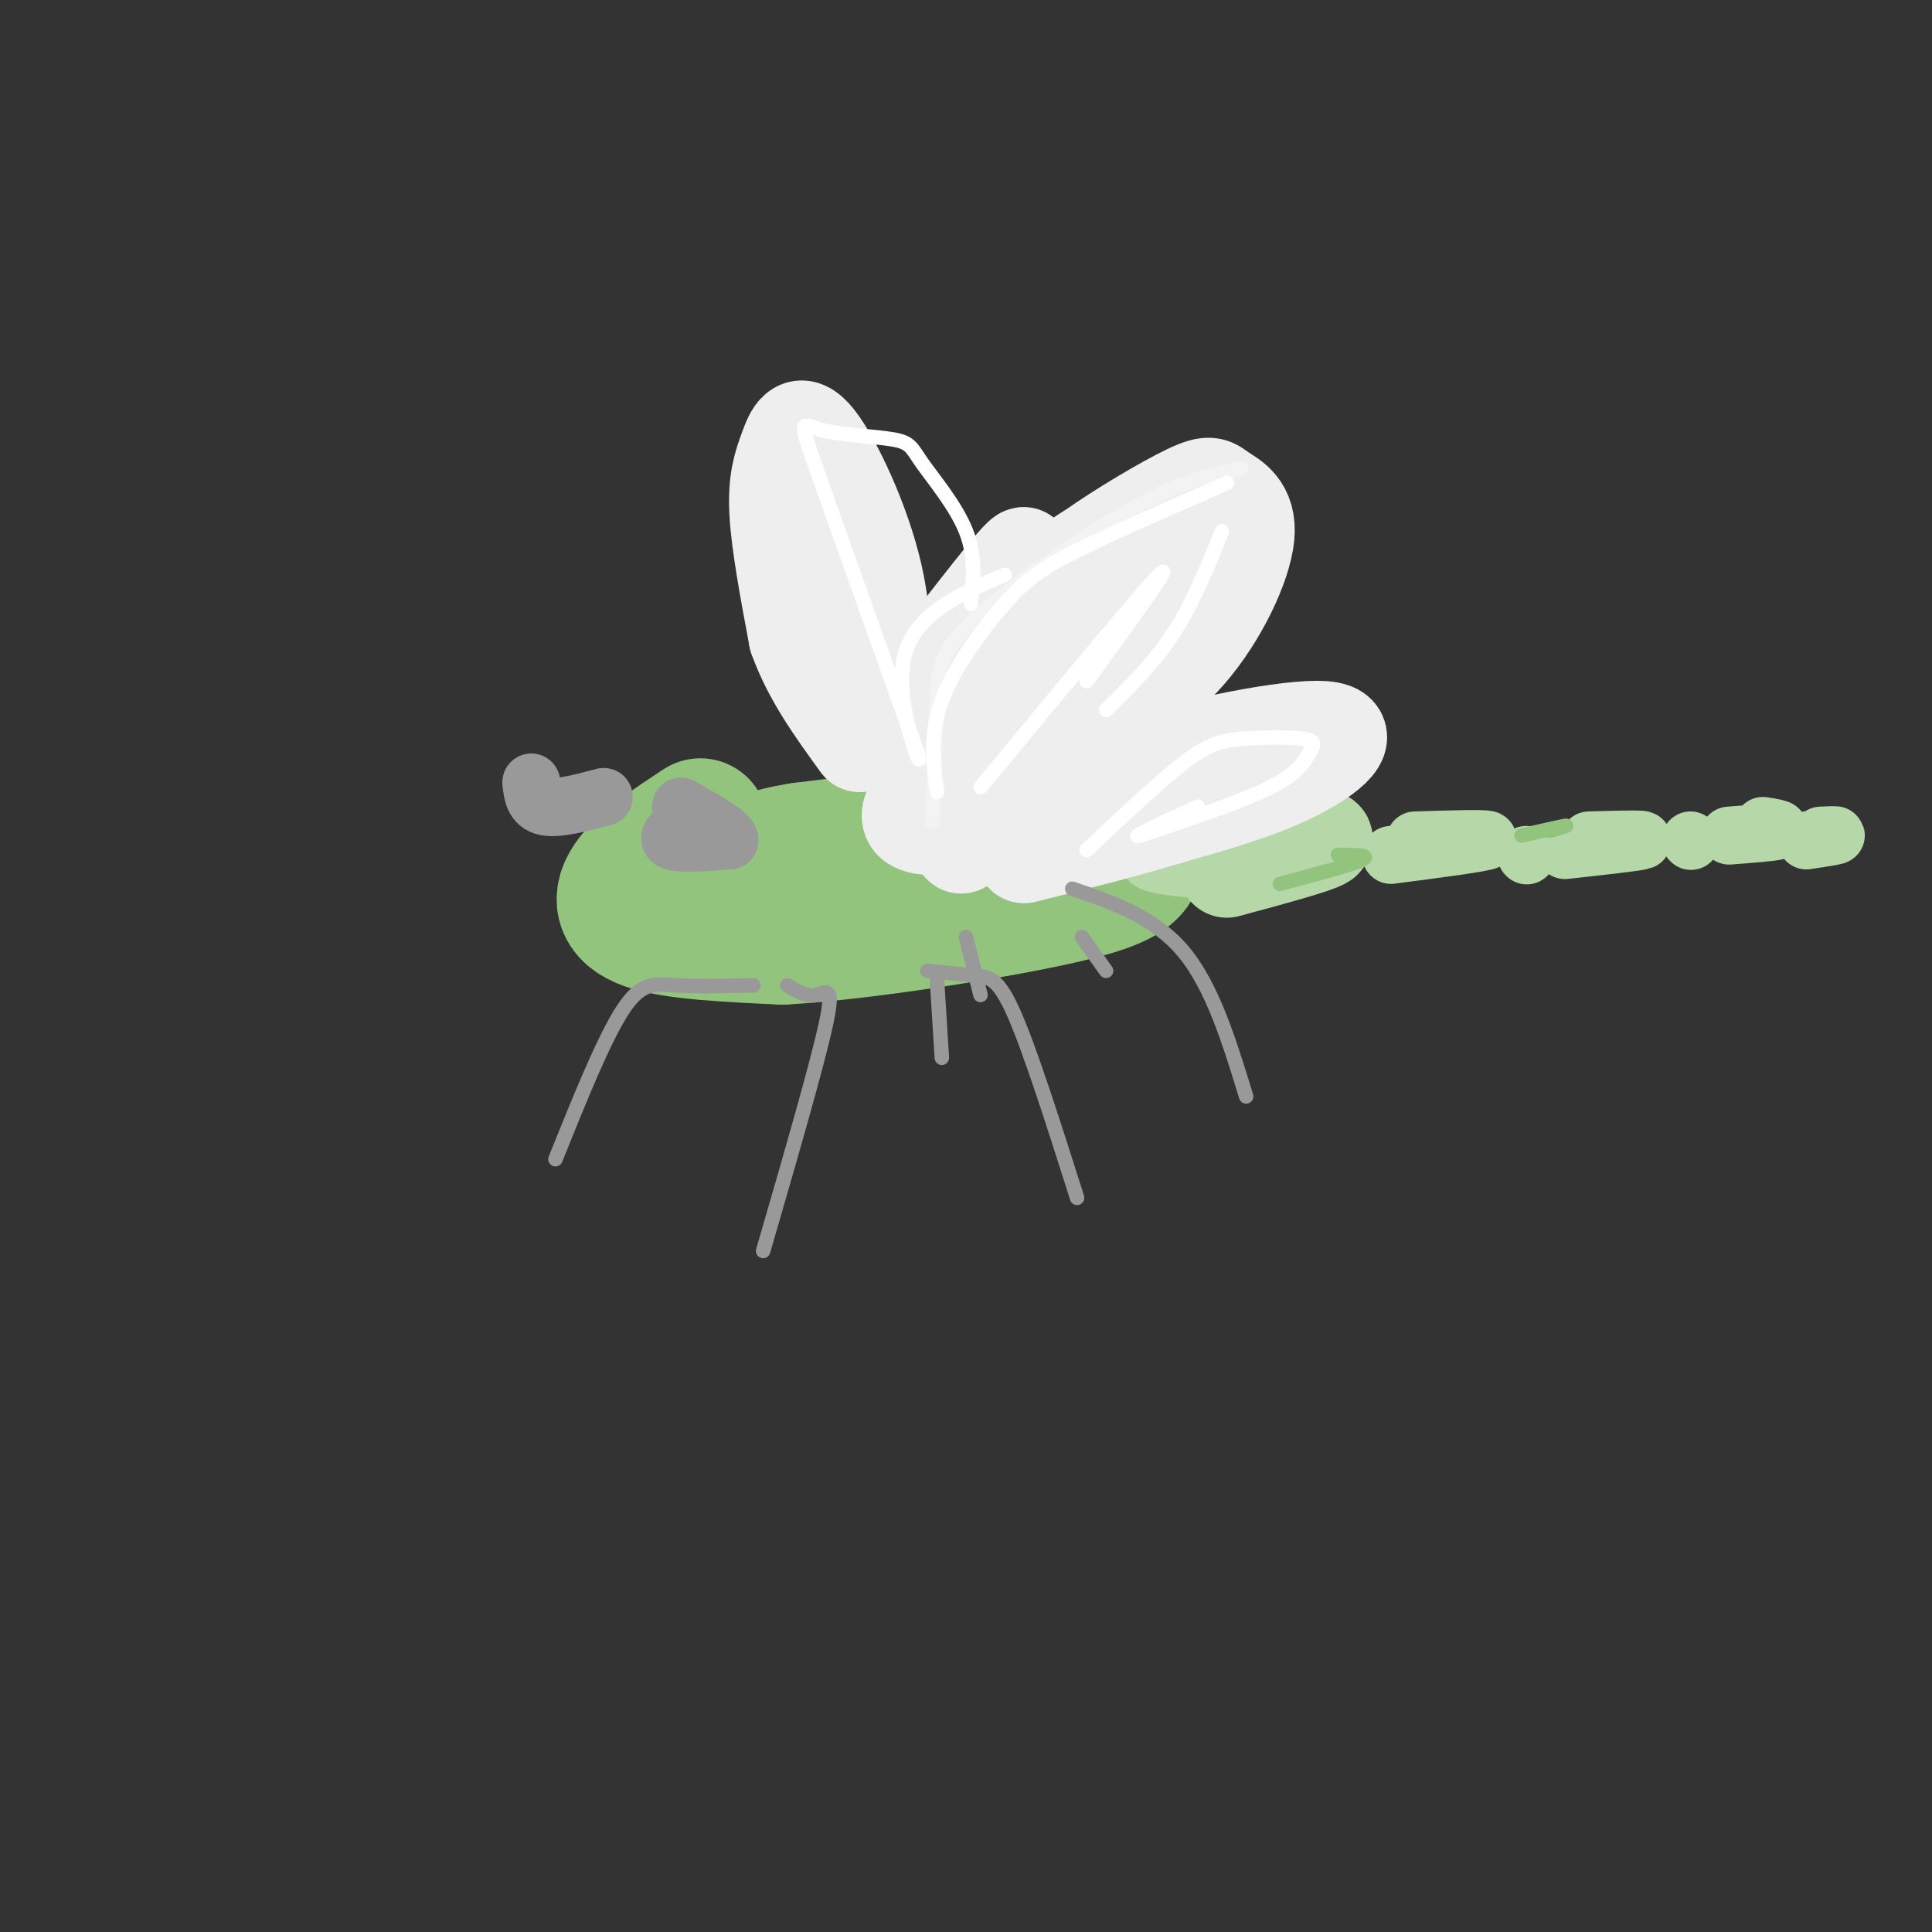 <svg viewBox='0 0 400 400' version='1.1' xmlns='http://www.w3.org/2000/svg' xmlns:xlink='http://www.w3.org/1999/xlink'><rect x="0" y="0" width="400" height="400" fill="#333333" stroke="none"/><g fill='none' stroke='rgb(147,196,125)' stroke-width='28' stroke-linecap='round' stroke-linejoin='round'><path d='M145,171c-5.622,3.711 -11.244,7.422 -14,11c-2.756,3.578 -2.644,7.022 3,9c5.644,1.978 16.822,2.489 28,3'/><path d='M162,194c14.702,-0.810 37.458,-4.333 51,-7c13.542,-2.667 17.869,-4.476 20,-6c2.131,-1.524 2.065,-2.762 2,-4'/><path d='M235,177c-4.622,-1.644 -17.178,-3.756 -30,-4c-12.822,-0.244 -25.911,1.378 -39,3'/><path d='M166,176c-8.667,1.333 -10.833,3.167 -13,5'/></g>
<g fill='none' stroke='rgb(182,215,168)' stroke-width='20' stroke-linecap='round' stroke-linejoin='round'><path d='M254,180c9.250,-2.500 18.500,-5.000 20,-6c1.500,-1.000 -4.750,-0.500 -11,0'/></g>
<g fill='none' stroke='rgb(182,215,168)' stroke-width='12' stroke-linecap='round' stroke-linejoin='round'><path d='M288,177c9.583,-1.250 19.167,-2.500 20,-3c0.833,-0.500 -7.083,-0.250 -15,0'/><path d='M324,176c7.583,-0.833 15.167,-1.667 16,-2c0.833,-0.333 -5.083,-0.167 -11,0'/><path d='M365,171c2.083,0.333 4.167,0.667 3,1c-1.167,0.333 -5.583,0.667 -10,1'/><path d='M254,175c-7.827,1.024 -15.655,2.048 -16,3c-0.345,0.952 6.792,1.833 11,2c4.208,0.167 5.488,-0.381 3,-1c-2.488,-0.619 -8.744,-1.310 -15,-2'/><path d='M377,173c1.750,-0.083 3.500,-0.167 3,0c-0.500,0.167 -3.250,0.583 -6,1'/><path d='M350,174c0.000,0.000 0.100,0.100 0.1,0.1'/><path d='M316,177c0.000,0.000 0.100,0.100 0.1,0.1'/></g>
<g fill='none' stroke='rgb(238,238,238)' stroke-width='20' stroke-linecap='round' stroke-linejoin='round'><path d='M194,168c0.044,-4.933 0.089,-9.867 4,-18c3.911,-8.133 11.689,-19.467 17,-26c5.311,-6.533 8.156,-8.267 11,-10'/><path d='M226,114c5.920,-4.207 15.219,-9.724 20,-12c4.781,-2.276 5.044,-1.311 7,0c1.956,1.311 5.603,2.968 5,9c-0.603,6.032 -5.458,16.438 -12,24c-6.542,7.562 -14.771,12.281 -23,17'/><path d='M223,152c-7.169,5.727 -13.592,11.545 -19,15c-5.408,3.455 -9.802,4.545 -13,4c-3.198,-0.545 -5.199,-2.727 5,-12c10.199,-9.273 32.600,-25.636 55,-42'/><path d='M251,117c9.167,-7.000 4.583,-3.500 0,0'/><path d='M199,175c9.708,-5.643 19.417,-11.286 34,-16c14.583,-4.714 34.042,-8.500 41,-8c6.958,0.500 1.417,5.286 -6,9c-7.417,3.714 -16.708,6.357 -26,9'/><path d='M242,169c-9.333,2.833 -19.667,5.417 -30,8'/><path d='M182,150c0.777,-9.933 1.553,-19.866 -1,-31c-2.553,-11.134 -8.437,-23.469 -12,-28c-3.563,-4.531 -4.805,-1.258 -6,2c-1.195,3.258 -2.341,6.502 -2,13c0.341,6.498 2.171,16.249 4,26'/><path d='M165,132c2.833,8.000 7.917,15.000 13,22'/><path d='M191,141c10.250,-13.333 20.500,-26.667 21,-26c0.500,0.667 -8.750,15.333 -18,30'/></g>
<g fill='none' stroke='rgb(238,238,238)' stroke-width='3' stroke-linecap='round' stroke-linejoin='round'><path d='M200,167c-0.899,-6.720 -1.798,-13.440 0,-20c1.798,-6.560 6.292,-12.958 9,-17c2.708,-4.042 3.631,-5.726 12,-10c8.369,-4.274 24.185,-11.137 40,-18'/></g>
<g fill='none' stroke='rgb(243,243,243)' stroke-width='3' stroke-linecap='round' stroke-linejoin='round'><path d='M193,170c0.369,-9.280 0.738,-18.560 1,-25c0.262,-6.440 0.417,-10.042 8,-17c7.583,-6.958 22.595,-17.274 33,-23c10.405,-5.726 16.202,-6.863 22,-8'/></g>
<g fill='none' stroke='rgb(255,255,255)' stroke-width='3' stroke-linecap='round' stroke-linejoin='round'><path d='M194,164c-0.786,-6.012 -1.571,-12.024 1,-19c2.571,-6.976 8.500,-14.917 13,-20c4.500,-5.083 7.571,-7.310 15,-11c7.429,-3.690 19.214,-8.845 31,-14'/><path d='M203,163c16.667,-20.167 33.333,-40.333 37,-44c3.667,-3.667 -5.667,9.167 -15,22'/><path d='M253,110c-3.000,7.417 -6.000,14.833 -10,21c-4.000,6.167 -9.000,11.083 -14,16'/><path d='M225,176c7.475,-7.055 14.950,-14.110 20,-18c5.050,-3.890 7.676,-4.614 12,-5c4.324,-0.386 10.344,-0.433 13,0c2.656,0.433 1.946,1.347 1,3c-0.946,1.653 -2.127,4.044 -8,7c-5.873,2.956 -16.436,6.478 -27,10'/><path d='M236,173c-2.500,0.667 4.750,-2.667 12,-6'/><path d='M201,125c0.525,-4.898 1.050,-9.796 -1,-15c-2.050,-5.204 -6.676,-10.715 -9,-14c-2.324,-3.285 -2.344,-4.344 -6,-5c-3.656,-0.656 -10.946,-0.907 -15,-2c-4.054,-1.093 -4.873,-3.026 -1,8c3.873,11.026 12.436,35.013 21,59'/><path d='M190,156c1.667,5.756 -4.667,-9.356 -3,-19c1.667,-9.644 11.333,-13.822 21,-18'/></g>
<g fill='none' stroke='rgb(153,153,153)' stroke-width='12' stroke-linecap='round' stroke-linejoin='round'><path d='M144,169c-3.083,2.083 -6.167,4.167 -5,5c1.167,0.833 6.583,0.417 12,0'/><path d='M151,174c0.333,-1.167 -4.833,-4.083 -10,-7'/><path d='M125,165c-4.750,1.250 -9.500,2.500 -12,2c-2.500,-0.500 -2.750,-2.750 -3,-5'/></g>
<g fill='none' stroke='rgb(153,153,153)' stroke-width='3' stroke-linecap='round' stroke-linejoin='round'><path d='M163,204c2.022,1.222 4.044,2.444 6,2c1.956,-0.444 3.844,-2.556 2,6c-1.844,8.556 -7.422,27.778 -13,47'/><path d='M156,204c-5.844,0.133 -11.689,0.267 -16,0c-4.311,-0.267 -7.089,-0.933 -11,5c-3.911,5.933 -8.956,18.467 -14,31'/><path d='M192,201c3.622,0.378 7.244,0.756 10,1c2.756,0.244 4.644,0.356 8,8c3.356,7.644 8.178,22.822 13,38'/><path d='M200,194c0.000,0.000 3.000,12.000 3,12'/><path d='M222,184c8.500,2.917 17.000,5.833 23,13c6.000,7.167 9.500,18.583 13,30'/><path d='M194,203c0.000,0.000 1.000,16.000 1,16'/><path d='M224,194c0.000,0.000 5.000,7.000 5,7'/></g>
<g fill='none' stroke='rgb(147,196,125)' stroke-width='3' stroke-linecap='round' stroke-linejoin='round'><path d='M265,183c7.500,-2.000 15.000,-4.000 17,-5c2.000,-1.000 -1.500,-1.000 -5,-1'/><path d='M315,173c4.000,-0.917 8.000,-1.833 9,-2c1.000,-0.167 -1.000,0.417 -3,1'/></g>
</svg>